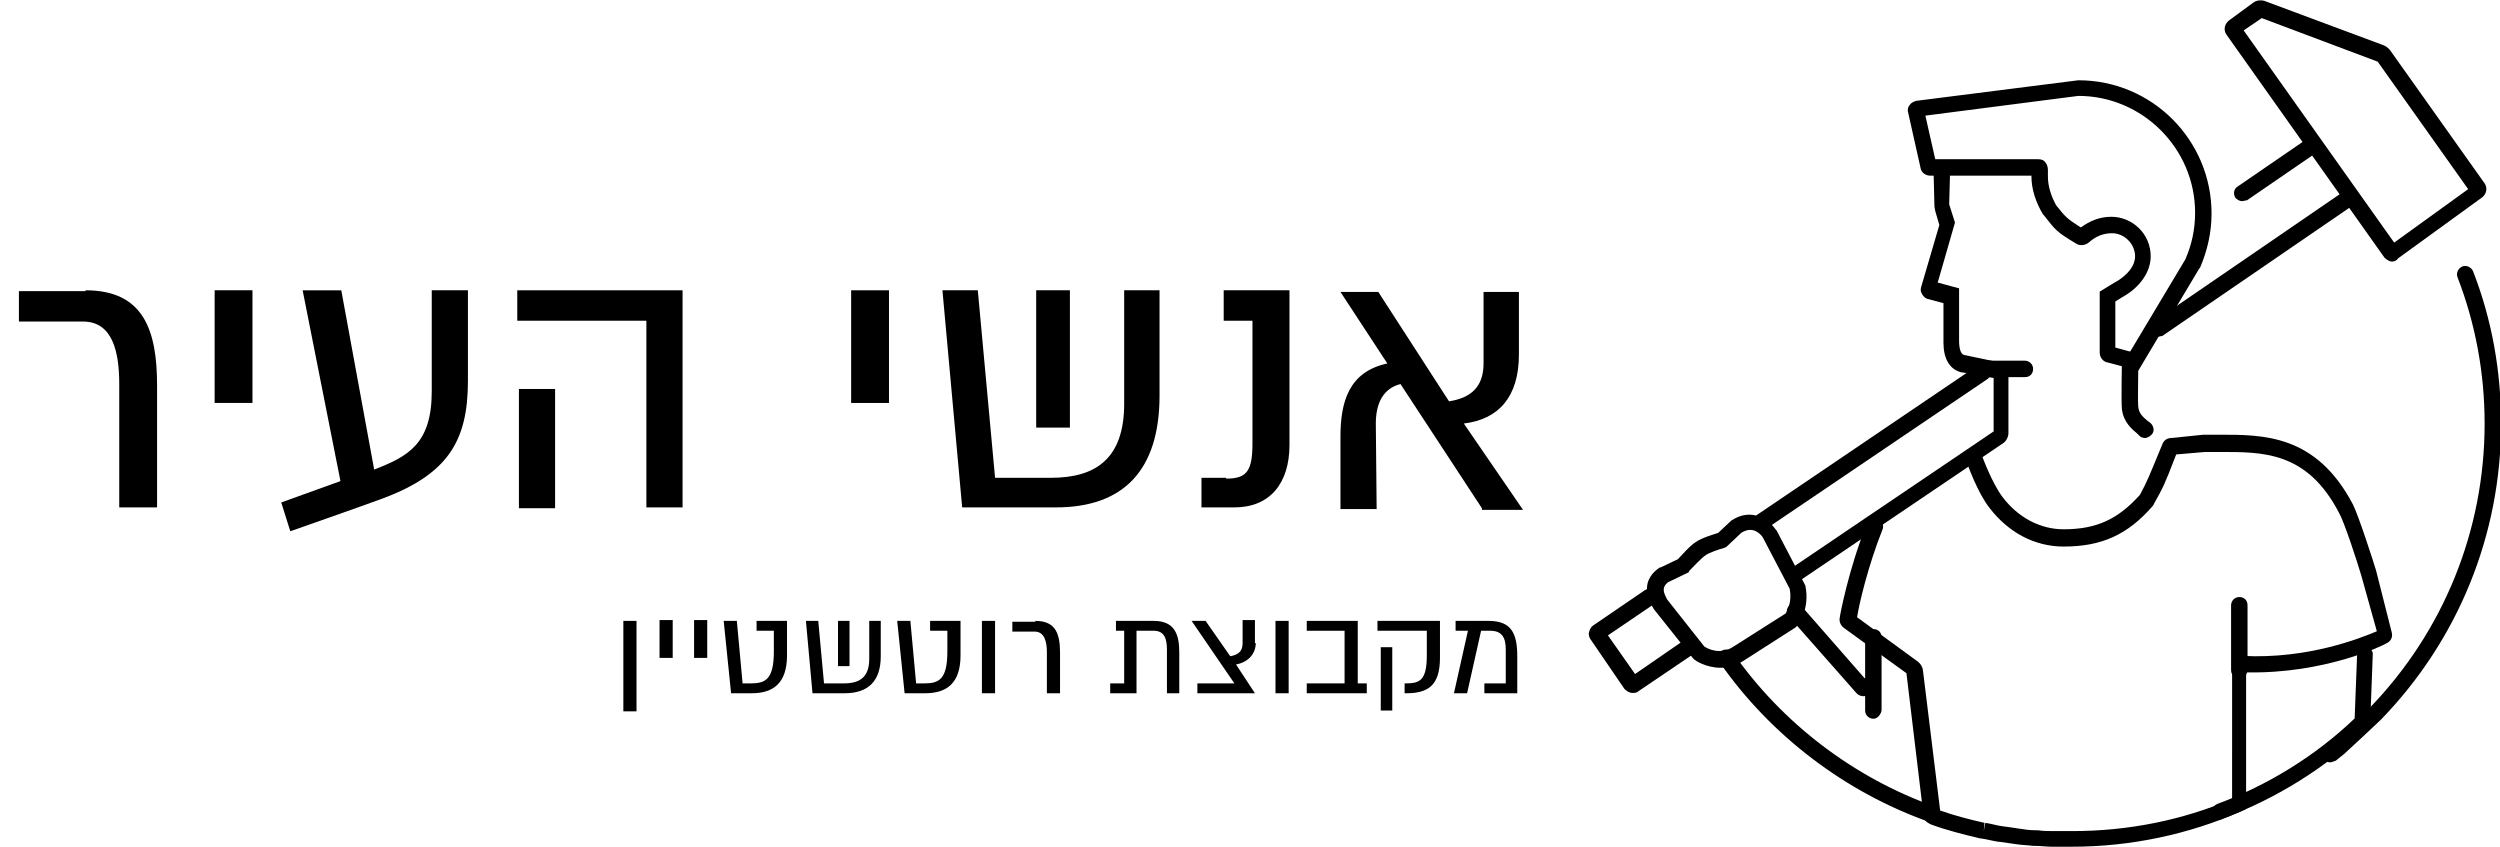 <svg xmlns="http://www.w3.org/2000/svg" xmlns:xlink="http://www.w3.org/1999/xlink" id="Layer_1" x="0px" y="0px" viewBox="0 0 304 103" style="enable-background:new 0 0 304 103;" xml:space="preserve"><style type="text/css">	.st0{enable-background:new    ;}</style><g id="City-People-Desktop">	<g id="Homepage-Copy-3" transform="translate(-1760, -20)">		<g id="City_People_Logo" transform="translate(1761, 21)">			<g id="Group-7" transform="translate(0.125, 7.961)">				<path d="M233.8,91.1c-0.1,0-0.2,0-0.3-0.1c-10.2-3.6-19.3-10.5-25.5-19.4c-0.3-0.4-0.2-1.1,0.2-1.4c0.4-0.3,1.1-0.2,1.4,0.2     c6,8.6,14.7,15.2,24.5,18.7c0.5,0.2,0.8,0.7,0.6,1.3C234.6,90.8,234.2,91.1,233.8,91.1z M268.8,90.7c-0.4,0-0.8-0.2-0.9-0.6     c-0.2-0.5,0.1-1.1,0.6-1.3c6.2-2.3,12-5.9,16.7-10.4l0.3-7.8c0-0.5,0.4-0.9,1-0.9c0.5,0,1,0.5,0.9,1l-0.3,8c0,0.6-0.4,0.9-0.5,1     c-4.9,4.7-11,8.5-17.5,10.9C269,90.7,268.9,90.7,268.8,90.7z M225.5,75.7c-0.3,0-0.6-0.1-0.8-0.3l-0.1-0.1l-8.2-9.3     c-0.4-0.4-0.3-1,0.1-1.4c0.4-0.4,1-0.3,1.4,0.1l7.7,8.8c0.1,0,0.1,0,0.2,0c0.5,0,1,0.4,1,1c0,0.5-0.3,0.9-0.7,1.2     C225.8,75.6,225.6,75.7,225.5,75.7z M224.8,74.4C224.8,74.4,224.8,74.4,224.8,74.4C224.8,74.4,224.8,74.4,224.8,74.4z      M197.4,75.3c-0.4,0-0.7-0.2-1-0.5l-4.1-6c-0.1-0.1-0.3-0.5-0.2-0.9c0.1-0.3,0.2-0.6,0.5-0.8l6.3-4.3c0.5-0.3,1.1-0.2,1.4,0.3     c0.3,0.5,0.2,1.1-0.3,1.4l-5.6,3.8l3.3,4.7l5.8-4c0.5-0.3,1.1-0.2,1.4,0.3s0.2,1.1-0.3,1.4l-6.5,4.4     C197.9,75.3,197.6,75.3,197.4,75.3z M198,73.7L198,73.7C198,73.7,198,73.7,198,73.7z M217.4,61.8c-0.3,0-0.6-0.2-0.8-0.4     c-0.3-0.5-0.2-1.1,0.3-1.4l24.4-16.5V37l-0.5-0.1c-0.1,0.1-0.1,0.1-0.2,0.2l-26.9,18.2c-0.5,0.3-1.1,0.2-1.4-0.3     c-0.3-0.5-0.2-1.1,0.3-1.4L238,36.4l-0.7-0.1c-1.4-0.4-2.1-1.7-2.1-3.6l0-4.8l-1.9-0.5c-0.1,0-0.5-0.2-0.7-0.6     c-0.2-0.3-0.2-0.6-0.1-0.9l2.2-7.5l-0.5-1.7c0-0.1-0.1-0.4-0.1-0.7L234,12c0-0.5,0.5-1,1-1c0.5,0,1,0.5,1,1l-0.1,3.8     c0,0,0,0.1,0,0.1l0.7,2.2l-2.1,7.3l2.6,0.7l0,6.4c0,0.9,0.2,1.6,0.6,1.7l4.3,0.9c0.6,0.1,1.1,0.6,1.1,1.2v7.4     c0,0.5-0.3,1-0.6,1.2l-24.7,16.7C217.7,61.8,217.5,61.8,217.4,61.8z M259.7,44.3c-0.2,0-0.5-0.1-0.6-0.2     c-0.1-0.1-0.2-0.2-0.3-0.3c-0.7-0.6-1.7-1.4-1.9-3c-0.1-1,0-5.5,0-6c0-0.5,0.5-1,1-1c0.5,0,1,0.5,1,1c0,2-0.1,5.2,0,5.8     c0.1,0.7,0.5,1.1,1.1,1.6c0.1,0.1,0.3,0.2,0.4,0.3c0.4,0.4,0.5,1,0.1,1.4C260.3,44.1,260,44.3,259.7,44.3z M261.2,32     c-0.3,0-0.6-0.2-0.8-0.4c-0.3-0.5-0.2-1.1,0.3-1.4l23.2-15.9c0.5-0.3,1.1-0.2,1.4,0.3c0.3,0.5,0.2,1.1-0.3,1.4l-23.2,15.9     C261.6,31.9,261.4,32,261.2,32z M271.5,15.5c-0.3,0-0.6-0.2-0.8-0.4c-0.3-0.5-0.2-1.1,0.3-1.4l8.6-5.9c0.5-0.3,1.1-0.2,1.4,0.3     c0.3,0.5,0.2,1.1-0.3,1.4l-8.6,5.9C271.9,15.4,271.7,15.5,271.5,15.5z"></path>				<path d="M258.9,36.1l-3.8-1c-0.5-0.1-0.9-0.6-0.9-1.2v-7.4l1.8-1.1c0.6-0.3,2.5-1.5,2.5-3.2c0-1.5-1.3-2.8-2.8-2.8     c-1.1,0-2,0.4-2.8,1.1c-0.3,0.3-1,0.5-1.5,0.2c-2.5-1.5-2.5-1.6-4-3.5l-0.1-0.1c-0.9-1.5-1.4-3.1-1.4-4.6c0,0,0-0.1,0-0.1     l-12.3,0c-0.5,0-1.1-0.3-1.2-1l-1.5-6.7c-0.1-0.3,0-0.7,0.2-0.9c0.2-0.3,0.5-0.4,0.8-0.5l19.7-2.5c9,0,16.2,7.3,16.2,16.2     c0,2.3-0.5,4.5-1.4,6.6l-0.1,0.1L258.9,36.1z M256.1,33.3l1.8,0.5l6.7-11.2c0.8-1.8,1.2-3.7,1.2-5.7c0-7.8-6.4-14.2-14.2-14.2     L233,5.1l1.2,5.3l12.5,0c0.4,0,0.7,0.1,0.9,0.4c0.2,0.2,0.3,0.6,0.3,0.9c0,0.2,0,0.5,0,0.8c0,1.2,0.4,2.4,1,3.5     c1.2,1.5,1.3,1.6,3,2.7c1.1-0.8,2.3-1.3,3.7-1.3c2.6,0,4.8,2.1,4.8,4.8c0,1.9-1.3,3.8-3.5,5l-0.8,0.5V33.3z M255.6,33.2     L255.6,33.2C255.6,33.2,255.6,33.2,255.6,33.2z M234.3,10.9L234.3,10.9C234.3,10.9,234.3,10.9,234.3,10.9z M232.8,4.2L232.8,4.2     C232.8,4.2,232.8,4.2,232.8,4.2z"></path>				<path d="M250.8,94c-0.7,0-1.4,0-2.1,0l-0.3,0c-0.7,0-1.3-0.1-2-0.1l-0.3,0c-0.7-0.1-1.4-0.1-2-0.2c-0.7-0.1-1.4-0.2-2.1-0.3     l-0.1,0c-0.7-0.1-1.4-0.3-2.1-0.4l-0.1,0c-2.1-0.5-4.1-1-6-1.7c-0.2-0.1-0.7-0.3-0.9-0.8l0-0.1l-2.1-17.5l-7.6-5.5     c-0.5-0.4-0.6-0.9-0.5-1.3c0-0.2,1.1-6,3.3-11.4c0.2-0.5,0.8-0.8,1.3-0.6c0.5,0.2,0.8,0.8,0.6,1.3c-1.8,4.5-2.9,9.3-3.1,10.7     l7.4,5.4c0.1,0.1,0.5,0.4,0.6,1l2.1,17.1c1.7,0.6,3.6,1.1,5.4,1.5l-0.1,1l0.2-1c0.7,0.1,1.3,0.3,2,0.4c0.8,0.1,1.4,0.2,2.1,0.3     c0.6,0.1,1.3,0.2,2,0.2l0.3,0c0.6,0.1,1.3,0.1,1.9,0.1l0.3,0c0.7,0,1.3,0,2,0c6.7,0,13.3-1.3,19.4-3.9V72c0-0.2,0-0.6,0.4-0.9     c0.2-0.2,0.6-0.3,0.9-0.3c8,0.4,14.4-2.2,16.3-3L286,61c-0.5-1.7-2.1-6.6-2.7-7.6c-3.9-7.5-9.3-7.4-14.5-7.4c-0.6,0-1.2,0-1.8,0     l-3.5,0.3c-1.5,3.9-1.6,4-2.7,6l-0.1,0.2c-3.1,3.6-6.3,5-10.9,5c-3.5,0-6.7-1.7-9-4.7c-1.5-1.9-2.7-5.4-2.8-5.6     c-0.2-0.5,0.1-1.1,0.6-1.3c0.5-0.2,1.1,0.1,1.3,0.6c0,0,1.2,3.3,2.5,5c1.9,2.5,4.6,3.9,7.4,3.9c4,0,6.6-1.2,9.3-4.2     c1-1.9,1-2,2.7-6.1c0.2-0.6,0.7-0.8,1.1-0.8l3.9-0.4l0.1,0c0.6,0,1.2,0,1.8,0c5.3,0,11.8-0.1,16.3,8.5c0.7,1.4,2.6,7.3,2.8,8     l1.9,7.5c0.2,0.7-0.2,1.2-0.7,1.4c-0.3,0.2-7.4,3.7-17,3.5v16.6l-0.6,0.3C265,92.5,258,94,250.8,94z M271.4,72.8     C271.4,72.8,271.4,72.8,271.4,72.8L271.4,72.8z M288.3,67.6C288.3,67.6,288.3,67.6,288.3,67.6C288.3,67.6,288.3,67.6,288.3,67.6     z M224.5,66.2L224.5,66.2L224.5,66.2z M224.3,65.5L224.3,65.5C224.3,65.5,224.3,65.5,224.3,65.5z M263.7,46     C263.7,46,263.7,46,263.7,46S263.7,46,263.7,46z M245.1,36.9h-4.8c-0.5,0-1-0.4-1-1s0.4-1,1-1h4.8c0.5,0,1,0.4,1,1     S245.7,36.9,245.1,36.9z"></path>			</g>			<path d="M271.3,81.5c-0.5,0-1-0.4-1-1v-7.9c0-0.5,0.4-1,1-1s1,0.4,1,1v7.9C272.3,81,271.8,81.5,271.3,81.5z"></path>			<g id="Group-15" transform="translate(5.73, 0)">				<path d="M276.6,91.7c-0.3,0-0.5-0.1-0.7-0.3c-0.4-0.4-0.3-1,0.1-1.4l1-0.8c0.9-0.8,4.3-4.1,4.4-4.1c9-9.3,14-21.6,14-34.6     c0-6.1-1.1-12.1-3.3-17.8c-0.2-0.5,0.1-1.1,0.6-1.3s1.1,0.1,1.3,0.6c2.3,5.9,3.4,12.2,3.4,18.5c0,13.5-5.2,26.3-14.6,36     c-0.2,0.2-3.5,3.3-4.5,4.2l-1,0.8C277,91.6,276.8,91.7,276.6,91.7z"></path>				<path d="M284.2,30.8c-0.1,0-0.1,0-0.2,0c-0.4-0.1-0.7-0.4-0.8-0.5L264,3.2c-0.4-0.6-0.2-1.3,0.3-1.7l3-2.2     c0.4-0.3,1-0.3,1.3-0.2l14.5,5.4c0.5,0.2,0.7,0.5,0.8,0.6l11.5,16.2c0.4,0.6,0.2,1.3-0.3,1.7l-10.2,7.4     C284.7,30.7,284.4,30.8,284.2,30.8z M266.1,2.7l18.3,25.8l9-6.5l-11-15.5l-14.1-5.3L266.1,2.7z M293.9,21.5     C293.9,21.5,293.9,21.5,293.9,21.5L293.9,21.5z M264.9,2.3L264.9,2.3L264.9,2.3z M268.4,0.9L268.4,0.9     C268.4,0.9,268.4,0.9,268.4,0.9z"></path>				<path d="M202.5,80.2c-1.8,0-3.1-0.9-3.2-1l-0.2-0.2l-4.7-5.9c-0.7-1.1-1-2.1-0.8-3.1c0.3-1.3,1.4-1.9,1.5-2l0.1,0l2.1-1     c0.4-0.4,1.5-1.7,2.2-2.1c0.7-0.5,2.1-0.9,2.7-1.1l1.6-1.5c2.4-1.6,4.5-0.2,5.4,1.1l0.1,0.1l3.5,6.7c0.6,2.9-0.9,4.8-1,4.9     l-0.2,0.2l-6.4,4.1C204.3,80,203.3,80.2,202.5,80.2z M200.5,77.6c0.4,0.3,2,1.1,3.6,0l6.3-4c0.2-0.3,0.8-1.4,0.5-3l-3.3-6.3     c-0.3-0.4-1.2-1.4-2.6-0.5l-1.8,1.7l-0.2,0.1c-0.7,0.2-1.9,0.6-2.3,0.9c-0.5,0.3-1.5,1.4-2,1.9l-0.1,0.2l-2.5,1.2     c-0.1,0.1-0.4,0.3-0.5,0.7c-0.1,0.5,0.2,1,0.4,1.4L200.5,77.6z"></path>			</g>			<path d="M226.8,86.4c-0.5,0-1-0.4-1-1v-8.9c0-0.5,0.4-1,1-1s1,0.4,1,1v8.9C227.7,85.9,227.3,86.4,226.8,86.4z"></path>		</g>	</g></g><g class="st0">	<path d="M10.4,35.3c7.1,0,8.7,4.9,8.7,11.6v14.8h-4.6V46.7c0-3.9-0.8-7.6-4.4-7.6H2.3v-3.7H10.4z"></path>	<path d="M30.7,35.3V49h-4.6V35.3H30.7z"></path>	<path d="M56.9,35.3v11c0,7.3-2.4,11.4-10.6,14.4c-3,1.1-11,3.9-11,3.9l-1.1-3.5l7.2-2.6l-4.6-23.2h4.7l4,21.8c4.1-1.6,7-3.1,7-9.5  V35.3H56.9z"></path>	<path d="M83,35.3v26.4h-4.4V39H62.9v-3.7H83z M63.1,47.3h4.4v14.5h-4.4V47.3z"></path>	<path d="M108.1,35.3V49h-4.6V35.3H108.1z"></path>	<path d="M136.7,35.3h4.3v12.8c0,9.1-4.4,13.6-12.6,13.6H117l-2.4-26.4h4.3l2.1,22.8h6.8c5.3,0,8.9-2.2,8.9-9V35.3z M130.1,35.3V52  h-4.1V35.3H130.1z"></path>	<path d="M149.1,58.2c2.5,0,3.2-0.9,3.2-4.3V39h-3.5v-3.7h8v18.8c0,4.7-2.4,7.6-6.7,7.6h-4v-3.6H149.1z"></path>	<path d="M180.2,61.8l-9.9-15.1c-2,0.5-3,2.2-3,4.8l0.1,10.4h-4.4v-8.8c0-4.2,1-7.9,5.7-8.9l-5.7-8.7h4.6l8.6,13.3  c2.6-0.4,4.2-1.7,4.2-4.6v-8.7h4.3v7.6c0,5.2-2.5,7.9-6.7,8.4l7.2,10.5H180.2z"></path></g><g class="st0">	<path d="M77.4,75.5v11h-1.6v-11H77.4z"></path>	<path d="M81.8,75.5V80h-1.6v-4.6H81.8z"></path>	<path d="M86,75.5V80h-1.6v-4.6H86z"></path>	<path d="M95.7,75.5v4.2c0,3.4-1.7,4.6-4.3,4.6h-2.5l-0.9-8.8h1.6l0.7,7.6h1c1.8,0,2.8-0.5,2.8-3.9v-2.5h-2.1v-1.2H95.7z"></path>	<path d="M105.6,75.5h1.5v4.3c0,3-1.5,4.5-4.4,4.5h-3.9l-0.8-8.8h1.5l0.7,7.6h2.4c1.9,0,3.1-0.7,3.1-3V75.5z M103.3,75.5V81h-1.4  v-5.5H103.3z"></path>	<path d="M116.8,75.5v4.2c0,3.4-1.7,4.6-4.3,4.6H110l-0.9-8.8h1.6l0.7,7.6h1c1.8,0,2.8-0.5,2.8-3.9v-2.5h-2.1v-1.2H116.8z"></path>	<path d="M121,75.5v8.8h-1.6v-8.8H121z"></path>	<path d="M125.9,75.5c2.5,0,3,1.6,3,3.9v4.9h-1.6v-5c0-1.3-0.3-2.5-1.5-2.5h-2.7v-1.2H125.9z"></path>	<path d="M140.3,75.5c2.5,0,3.1,1.6,3.1,3.8v5h-1.5V79c0-1.3-0.3-2.3-1.6-2.3h-2.1v7.6h-3.2v-1.2h1.7v-6.4h-1v-1.2H140.3z"></path>	<path d="M152.7,78.2c0,1.2-0.8,2.3-2.4,2.6l2.3,3.5h-7v-1.2h4.5l-5.2-7.6h1.7l3,4.3c1.1-0.2,1.5-0.7,1.5-1.6v-2.8h1.5V78.2z"></path>	<path d="M156.7,75.5v8.8h-1.6v-8.8H156.7z"></path>	<path d="M166.2,83.1v1.2h-7.3v-1.2h4.6v-6.4h-4.6v-1.2h6.2v7.6H166.2z"></path>	<path d="M175.1,75.5v4.5c0,3.4-1.5,4.3-4.1,4.3h-0.2v-1.2h0.1c1.7,0,2.6-0.3,2.6-3.4v-3h-6v-1.2H175.1z M167.9,78.7h1.4v7.7h-1.4  V78.7z"></path>	<path d="M180.6,83.1h2.5V79c0-1.4-0.4-2.3-1.9-2.3h-1.1l-1.7,7.6h-1.6l1.7-7.6h-1.5v-1.2h4c2.7,0,3.5,1.4,3.5,4.3v4.5h-4V83.1z"></path></g></svg>